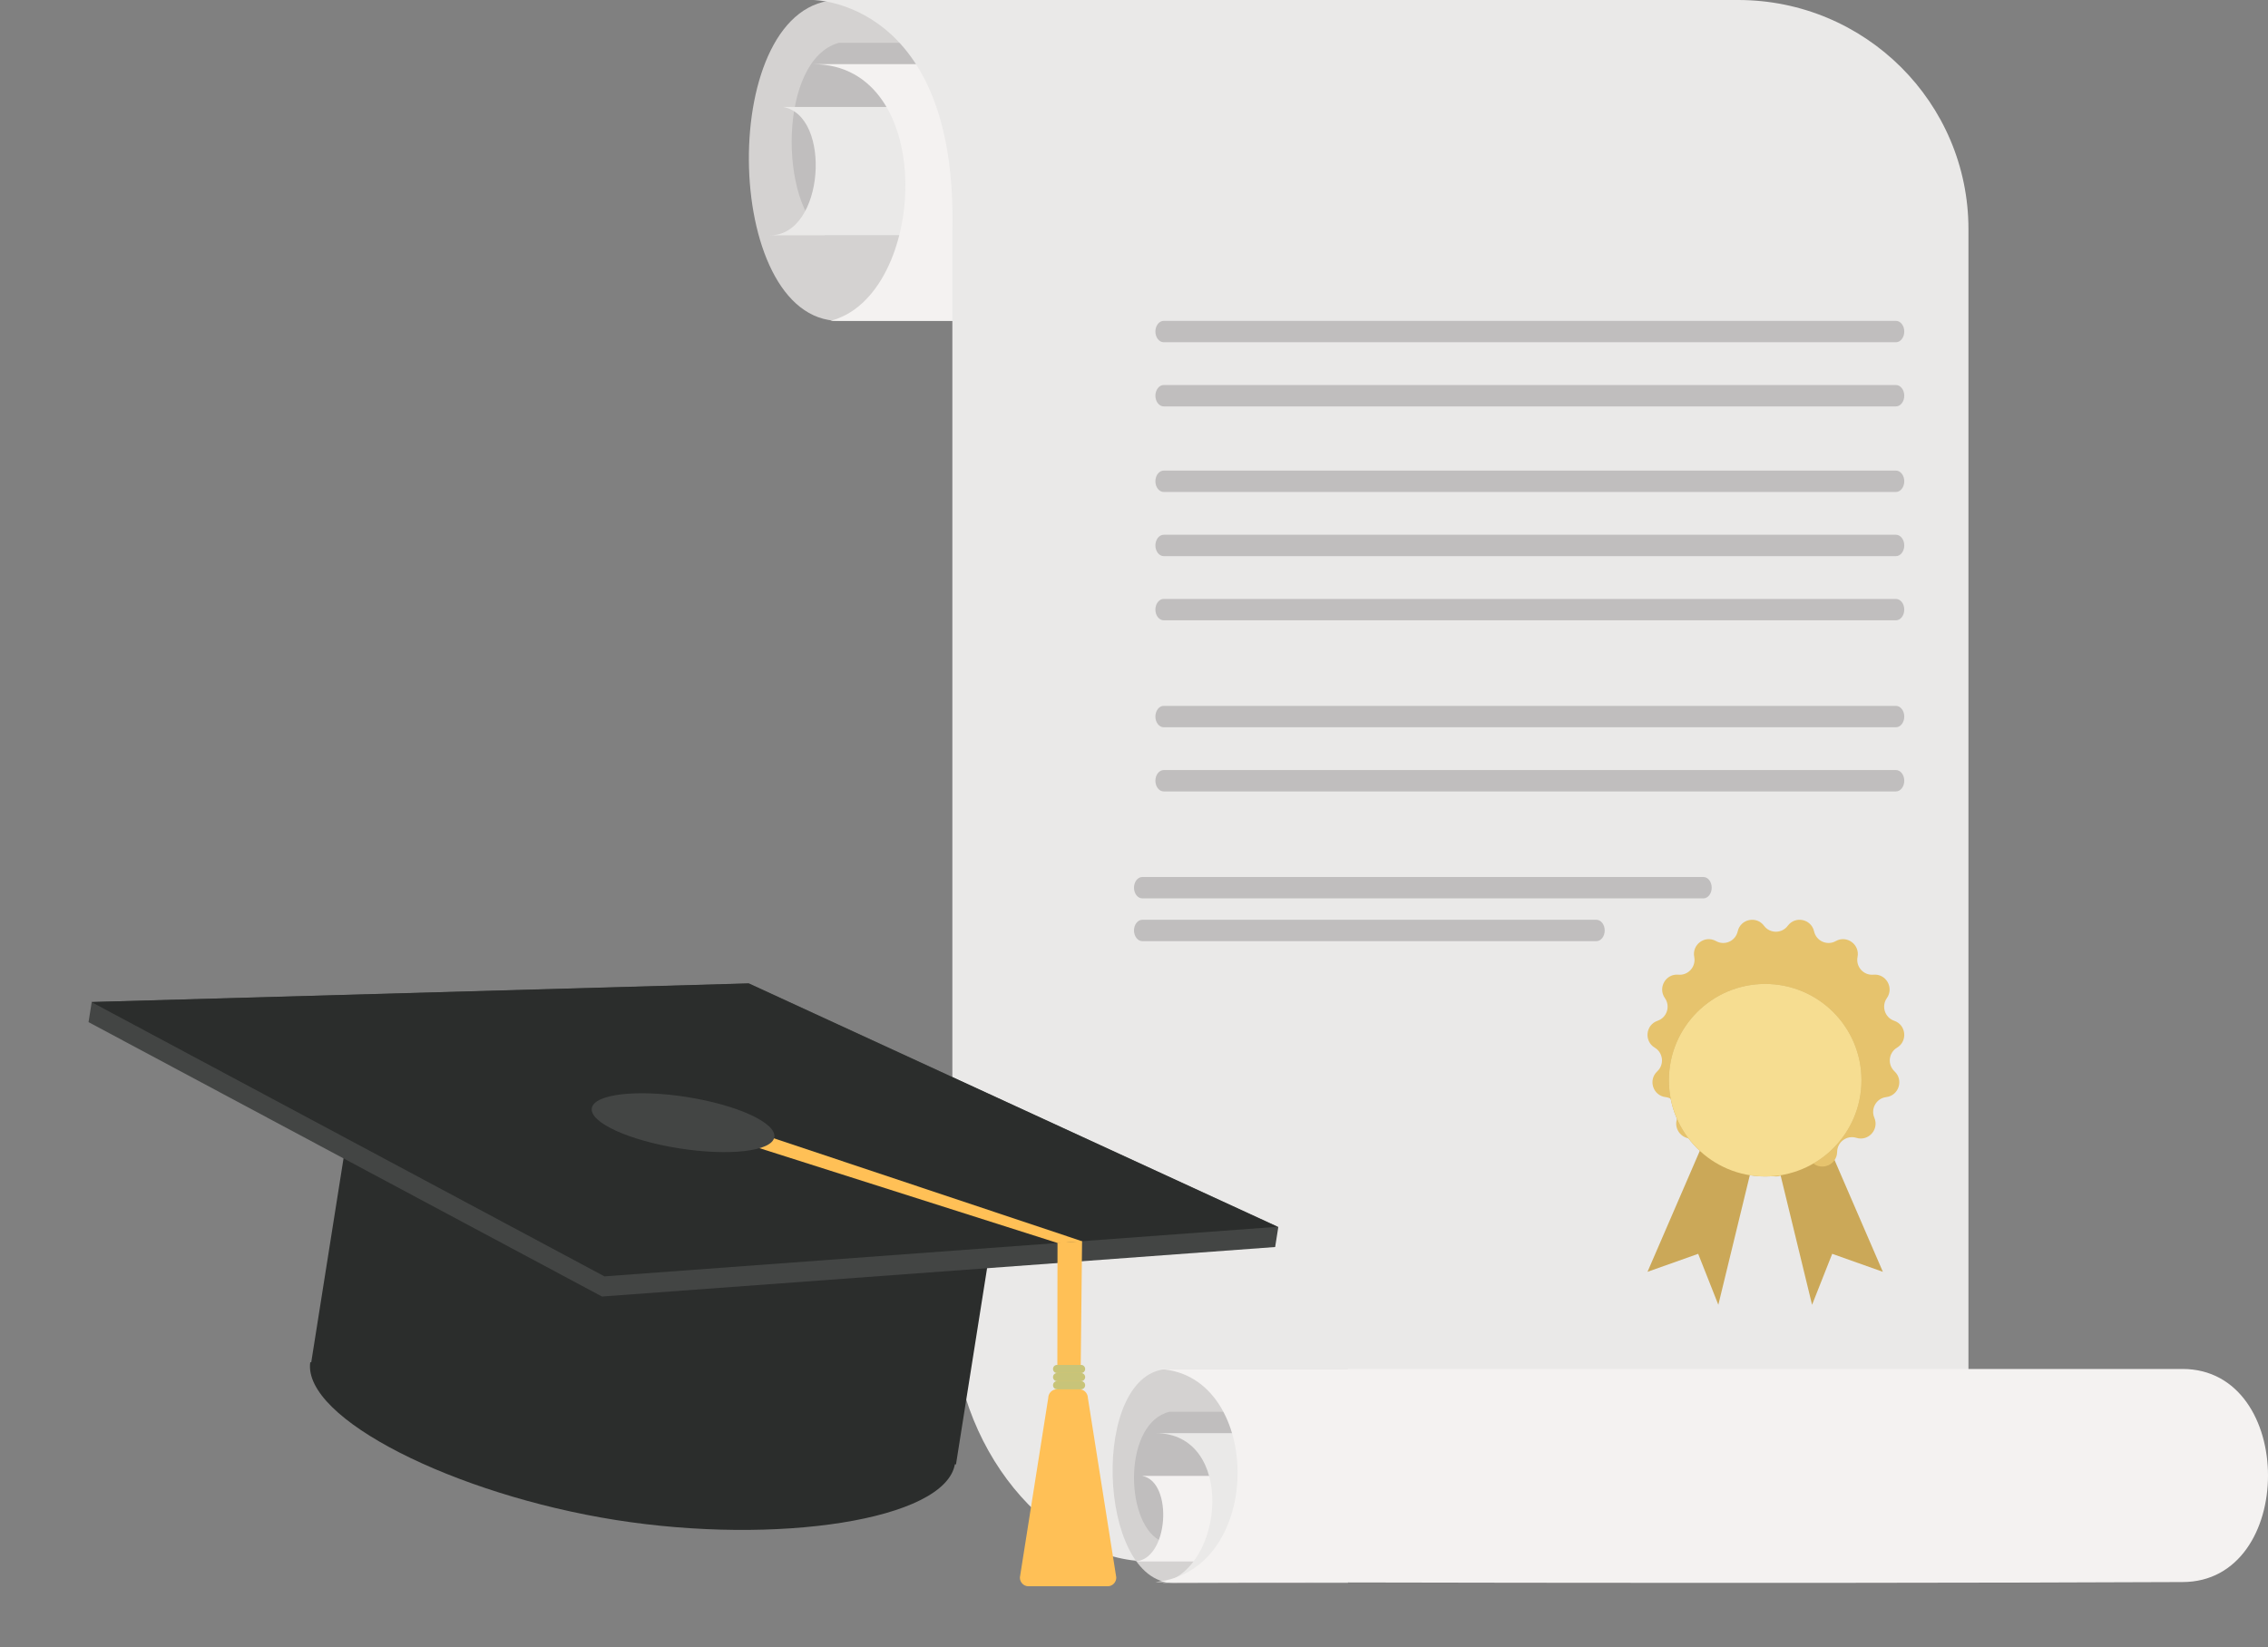<svg width="106" height="77" viewBox="0 0 106 77" fill="none" xmlns="http://www.w3.org/2000/svg">
<rect x="0" y="0" width="106" height="77" fill="#808080" stroke="none"/>
<g id="Group 3 Copy">
<path id="Fill 8" fill-rule="evenodd" clip-rule="evenodd" d="M39.219 0C33.493 0 33.695 15 39.219 15L52 15V0H39.219Z" fill="#D4D2D1"/>
<path id="Fill 9" fill-rule="evenodd" clip-rule="evenodd" d="M39.216 2C36.361 2.763 36.4 9.604 38.56 11L49 11V2H39.216Z" fill="#C0BEBE"/>
<path id="Fill 10" fill-rule="evenodd" clip-rule="evenodd" d="M36 11C38.535 11 38.889 5.391 36.592 5L50 5V11H36Z" fill="#EAE9E8"/>
<path id="Fill 11" fill-rule="evenodd" clip-rule="evenodd" d="M38 3C43.901 3 43.337 13.873 38.804 15H49V3L38 3Z" fill="#F4F2F1"/>
<path id="Fill 12" fill-rule="evenodd" clip-rule="evenodd" d="M38 0H81.235C87.18 0 92 4.798 92 10.717V73H53.734C49.094 73 44.511 67.758 44.511 61.293V10.781C44.756 0 38 0 38 0Z" fill="#EAE9E8"/>
<path id="Fill 13" fill-rule="evenodd" clip-rule="evenodd" d="M54.663 64C50.928 64 51.244 74 54.847 74H63V64H54.663Z" fill="#D4D2D1"/>
<path id="Fill 14" fill-rule="evenodd" clip-rule="evenodd" d="M54.662 66C52.521 66.509 52.55 71.069 54.17 72L62 72V66H54.662Z" fill="#C0BEBE"/>
<path id="Fill 15" fill-rule="evenodd" clip-rule="evenodd" d="M53 73C54.63 73 54.857 69.26 53.381 69L62 69V73H53Z" fill="#F4F2F1"/>
<path id="Fill 16" fill-rule="evenodd" clip-rule="evenodd" d="M54 67C57.755 67 57.229 73.31 54.345 74L61 73.98V67H54Z" fill="#EAE9E8"/>
<path id="Fill 17" fill-rule="evenodd" clip-rule="evenodd" d="M102.002 73.962C83.277 74.048 54 73.962 54 73.962C59.21 73.447 59.034 64 54 64H102.002C107.333 64 107.333 73.962 102.002 73.962Z" fill="#F4F2F1"/>
<path id="Fill 18" fill-rule="evenodd" clip-rule="evenodd" d="M54.39 16H88.61C88.825 16 89 15.776 89 15.5C89 15.224 88.825 15 88.61 15H54.39C54.175 15 54 15.224 54 15.5C54 15.776 54.175 16 54.39 16Z" fill="#C0BEBE"/>
<path id="Fill 19" fill-rule="evenodd" clip-rule="evenodd" d="M88.61 18H54.39C54.175 18 54 18.224 54 18.5C54 18.776 54.175 19 54.39 19H88.61C88.825 19 89 18.776 89 18.5C89 18.224 88.825 18 88.61 18Z" fill="#C0BEBE"/>
<path id="Fill 20" fill-rule="evenodd" clip-rule="evenodd" d="M88.61 22H54.39C54.175 22 54 22.224 54 22.5C54 22.776 54.175 23 54.39 23H88.61C88.825 23 89 22.776 89 22.5C89 22.224 88.825 22 88.61 22Z" fill="#C0BEBE"/>
<path id="Fill 21" fill-rule="evenodd" clip-rule="evenodd" d="M88.61 25H54.39C54.175 25 54 25.224 54 25.5C54 25.776 54.175 26 54.39 26H88.61C88.825 26 89 25.776 89 25.5C89 25.224 88.825 25 88.61 25Z" fill="#C0BEBE"/>
<path id="Fill 22" fill-rule="evenodd" clip-rule="evenodd" d="M88.61 28H54.39C54.175 28 54 28.224 54 28.5C54 28.776 54.175 29 54.39 29H88.61C88.825 29 89 28.776 89 28.5C89 28.224 88.825 28 88.61 28Z" fill="#C0BEBE"/>
<path id="Fill 23" fill-rule="evenodd" clip-rule="evenodd" d="M88.61 33H54.39C54.175 33 54 33.224 54 33.5C54 33.776 54.175 34 54.39 34H88.61C88.825 34 89 33.776 89 33.5C89 33.224 88.825 33 88.61 33Z" fill="#C0BEBE"/>
<path id="Fill 24" fill-rule="evenodd" clip-rule="evenodd" d="M88.61 36H54.39C54.175 36 54 36.224 54 36.5C54 36.776 54.175 37 54.39 37H88.61C88.825 37 89 36.776 89 36.5C89 36.224 88.825 36 88.61 36Z" fill="#C0BEBE"/>
<path id="Fill 25" fill-rule="evenodd" clip-rule="evenodd" d="M79.611 41H53.389C53.174 41 53 41.224 53 41.5C53 41.776 53.174 42 53.389 42H79.611C79.826 42 80 41.776 80 41.5C80 41.224 79.826 41 79.611 41Z" fill="#C0BEBE"/>
<path id="Fill 26" fill-rule="evenodd" clip-rule="evenodd" d="M74.61 43H53.39C53.175 43 53 43.224 53 43.5C53 43.776 53.175 44 53.39 44H74.61C74.825 44 75 43.776 75 43.5C75 43.224 74.825 43 74.61 43Z" fill="#C0BEBE"/>
<path id="Fill 27" fill-rule="evenodd" clip-rule="evenodd" d="M82 49.928L84.691 61L85.632 58.617L88 59.458L83.48 49L82 49.928Z" fill="#CBA858"/>
<path id="Fill 28" fill-rule="evenodd" clip-rule="evenodd" d="M83 49.928L80.31 61L79.368 58.617L77 59.458L81.52 49L83 49.928Z" fill="#CBA858"/>
<path id="Fill 29" fill-rule="evenodd" clip-rule="evenodd" d="M83.555 43.28C83.909 42.804 84.654 42.964 84.785 43.542C84.887 43.996 85.395 44.223 85.799 43.996C86.314 43.706 86.931 44.156 86.816 44.739C86.726 45.195 87.098 45.61 87.559 45.567C88.147 45.513 88.528 46.177 88.187 46.662C87.92 47.041 88.092 47.572 88.53 47.722C89.09 47.913 89.169 48.675 88.662 48.979V48.979C88.264 49.217 88.206 49.772 88.546 50.088C88.979 50.491 88.744 51.219 88.157 51.29C87.698 51.345 87.42 51.828 87.602 52.255C87.835 52.801 87.325 53.37 86.761 53.195C86.319 53.057 85.87 53.385 85.863 53.85C85.855 54.444 85.159 54.755 84.714 54.364C84.366 54.057 83.823 54.173 83.629 54.596C83.381 55.135 82.619 55.135 82.371 54.596C82.177 54.173 81.634 54.057 81.286 54.364C80.841 54.755 80.145 54.444 80.137 53.85C80.131 53.385 79.681 53.057 79.239 53.195C78.675 53.37 78.165 52.801 78.398 52.255C78.58 51.828 78.302 51.345 77.843 51.29C77.256 51.219 77.021 50.491 77.454 50.088C77.794 49.772 77.736 49.217 77.338 48.979V48.979C76.831 48.675 76.91 47.913 77.47 47.722C77.908 47.572 78.079 47.041 77.813 46.662C77.472 46.177 77.853 45.513 78.442 45.567C78.902 45.61 79.274 45.195 79.184 44.739C79.069 44.156 79.686 43.706 80.202 43.996C80.605 44.223 81.113 43.996 81.215 43.542C81.346 42.964 82.091 42.804 82.445 43.28C82.722 43.652 83.278 43.652 83.555 43.28Z" fill="#E6C36D"/>
<path id="Fill 30" fill-rule="evenodd" clip-rule="evenodd" d="M87 50.5C87 52.985 84.985 55 82.5 55C80.015 55 78 52.985 78 50.5C78 48.015 80.015 46 82.5 46C84.985 46 87 48.015 87 50.5Z" fill="#CBA858"/>
<path id="Fill 31" fill-rule="evenodd" clip-rule="evenodd" d="M87 50.5C87 52.985 84.985 55 82.5 55C80.015 55 78 52.985 78 50.5C78 48.015 80.015 46 82.5 46C84.985 46 87 48.015 87 50.5Z" fill="#F6DD91"/>
<g id="Group">
<path id="Fill 41" fill-rule="evenodd" clip-rule="evenodd" d="M46.893 54.493L44.68 68.464L44.629 68.456C44.16 71.073 36.289 72.251 28.774 71.06C21.259 69.87 14.137 66.318 14.5 63.684L14.546 63.691L16.758 49.72L46.893 54.493Z" fill="#2B2D2C"/>
<path id="Fill 42" fill-rule="evenodd" clip-rule="evenodd" d="M4.287 46.847L35.014 45.979L59.745 57.361L59.597 58.299L28.134 60.613L4.138 47.785L4.287 46.847Z" fill="#434544"/>
<path id="Fill 43" fill-rule="evenodd" clip-rule="evenodd" d="M59.699 57.354L34.983 45.974L4.271 46.845L28.251 59.671L59.699 57.354Z" fill="#2B2D2C"/>
<path id="Fill 44" fill-rule="evenodd" clip-rule="evenodd" d="M49.437 58.114L50.592 58.035L33.758 52.41L32.937 52.863L49.437 58.114Z" fill="#FFC056"/>
<path id="Fill 45" fill-rule="evenodd" clip-rule="evenodd" d="M27.659 51.811C27.554 52.473 29.378 53.312 31.734 53.685C34.09 54.058 36.084 53.824 36.189 53.162C36.294 52.5 34.469 51.661 32.114 51.288C29.758 50.915 27.764 51.149 27.659 51.811Z" fill="#434544"/>
<g id="Group 2">
<path id="Fill 46" fill-rule="evenodd" clip-rule="evenodd" d="M49.414 66.564H50.482L50.573 58.031L49.425 58.098L49.414 66.564L50.358 58.082Z" fill="#FFC056"/>
<path id="Fill 47" fill-rule="evenodd" clip-rule="evenodd" d="M47.666 73.75C47.666 73.972 47.843 74.159 48.063 74.159H51.774C51.994 74.159 52.172 73.972 52.172 73.75L50.846 65.363C50.846 65.141 50.668 64.95 50.449 64.95H49.388C49.169 64.95 48.991 65.141 48.991 65.363L47.666 73.75Z" fill="#FFC056"/>
<path id="Fill 48" fill-rule="evenodd" clip-rule="evenodd" d="M49.215 64.38C49.215 64.485 49.299 64.57 49.402 64.57H50.529C50.632 64.57 50.717 64.485 50.717 64.38C50.717 64.275 50.632 64.19 50.529 64.19H49.402C49.299 64.19 49.215 64.275 49.215 64.38Z" fill="#C8C479"/>
<path id="Fill 49" fill-rule="evenodd" clip-rule="evenodd" d="M49.215 64.76C49.215 64.865 49.299 64.95 49.402 64.95H50.529C50.632 64.95 50.717 64.865 50.717 64.76C50.717 64.655 50.632 64.57 50.529 64.57H49.402C49.299 64.57 49.215 64.655 49.215 64.76Z" fill="#C8C479"/>
<path id="Fill 50" fill-rule="evenodd" clip-rule="evenodd" d="M49.215 64.001C49.215 64.106 49.299 64.191 49.402 64.191H50.529C50.632 64.191 50.717 64.106 50.717 64.001C50.717 63.896 50.632 63.811 50.529 63.811H49.402C49.299 63.811 49.215 63.896 49.215 64.001Z" fill="#C8C479"/>
</g>
</g>
</g>
</svg>

